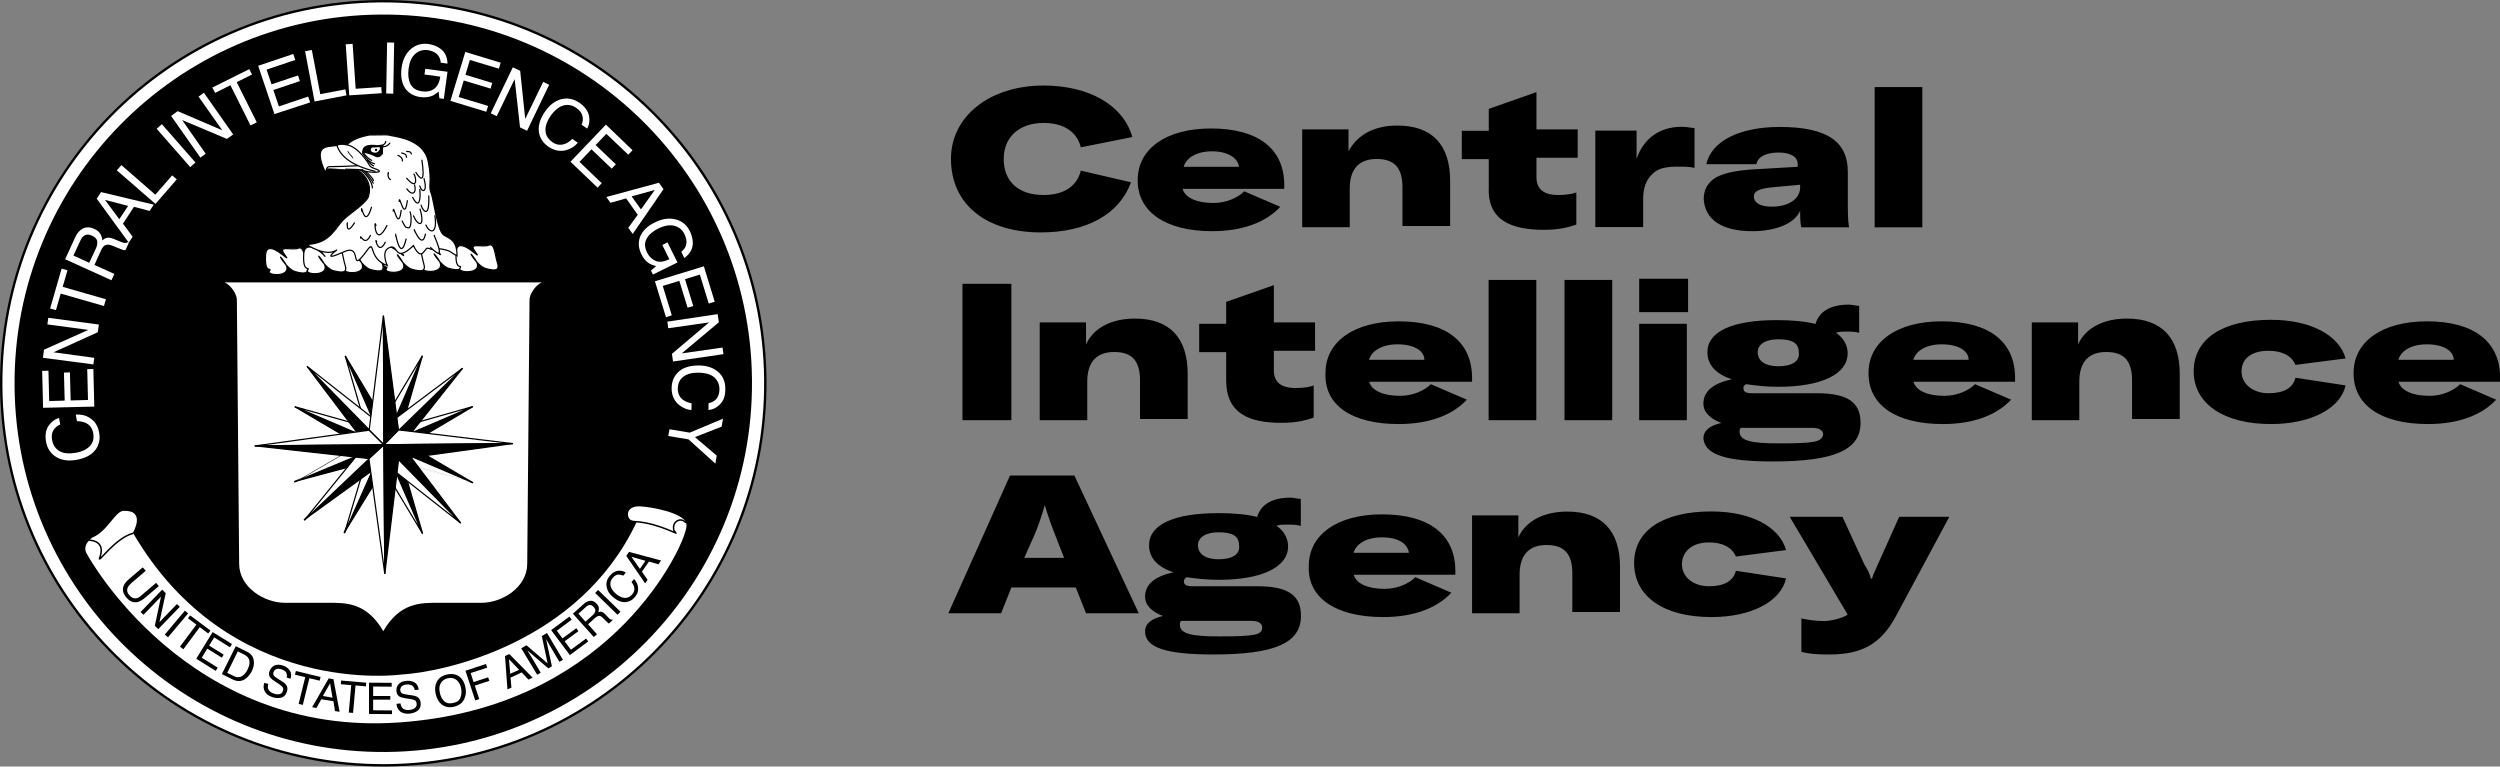 <?xml version="1.0" encoding="utf-8"?>
<!-- Generator: Adobe Illustrator 25.0.0, SVG Export Plug-In . SVG Version: 6.00 Build 0)  -->
<svg version="1.1" id="Layer_1" xmlns="http://www.w3.org/2000/svg" xmlns:xlink="http://www.w3.org/1999/xlink" x="0px" y="0px"
	 width="1630.7px" height="500px" viewBox="0 0 1630.7 500" style="enable-background:new 0 0 1630.7 500;" xml:space="preserve">
<rect x="0" y="0" width="1630.7" height="500" fill="#808080" stroke="none"/>
<style type="text/css">
	.st0{fill:#FFFFFF;}
	.st1{fill:none;stroke:#000000;stroke-width:1.553;stroke-miterlimit:3.981;}
	.st2{fill:#FFFFFF;stroke:#000000;stroke-width:0.8;stroke-miterlimit:3.981;}
	.st3{fill:none;stroke:#000000;stroke-width:0.8;stroke-linecap:round;stroke-miterlimit:3.981;}
	.st4{fill:#FFFFFF;stroke:#000000;stroke-width:0.8;stroke-linecap:round;stroke-miterlimit:3.981;}
	.st5{fill:none;stroke:#000000;stroke-width:0.8;stroke-miterlimit:3.981;}
	.st6{fill:none;stroke:#000000;stroke-linecap:round;stroke-miterlimit:3.981;}
</style>
<g>
	<path class="st0" d="M252.2,499.2c137.6-1.2,248.2-113.7,247-251.4C498,110.2,385.5-0.4,247.8,0.8C110.2,2-0.4,114.5,0.8,252.2
		C2,389.8,114.5,500.4,252.2,499.2L252.2,499.2z"/>
	<path class="st1" d="M252.2,499.2c137.6-1.2,248.2-113.7,247-251.4C498,110.2,385.5-0.4,247.8,0.8C110.2,2-0.4,114.5,0.8,252.2
		S114.6,500.4,252.2,499.2z"/>
	<path d="M252.1,490.5c132.8-1.2,239.6-109.8,238.4-242.6C489.4,115,380.8,8.3,247.9,9.5C115.1,10.6,8.3,119.3,9.5,252.1
		C10.6,384.9,119.3,491.7,252.1,490.5L252.1,490.5z"/>
	<path class="st0" d="M185.6,166c6.7,8.8-11.7-12.7-12.4,0.5s4.5,7.2,2.5,10.4s16.9,4.3,10-5.7s0.8,4.4,6.9,5.9s9.2,1.5,7.6-3.7
		c-1.6-5.2-1.7-13.2-5.7-11.6C190.4,163.5,180.8,159.6,185.6,166L185.6,166z"/>
	<path class="st2" d="M185.6,166c6.7,8.8-11.7-12.7-12.4,0.5s4.5,7.2,2.5,10.4s16.9,4.3,10-5.7s0.8,4.4,6.9,6c6,1.6,9.2,1.5,7.6-3.7
		c-1.6-5.2-1.7-13.2-5.7-11.6C190.4,163.5,180.8,159.6,185.6,166L185.6,166z"/>
	<path class="st0" d="M234.9,164.7c6.7,8.8-11.7-12.7-12.4,0.5s4.5,7.2,2.5,10.4s16.9,4.3,10-5.7s0.9,4.4,6.9,5.9
		c6,1.6,9.2,1.5,7.6-3.7c-1.7-5.2-1.7-13.2-5.7-11.6C239.7,162.3,230.1,158.4,234.9,164.7L234.9,164.7z"/>
	<path class="st2" d="M234.9,164.7c6.7,8.8-11.7-12.7-12.4,0.5s4.5,7.2,2.5,10.4s16.9,4.3,10-5.7s0.8,4.4,6.9,6
		c6,1.5,9.2,1.5,7.6-3.7c-1.6-5.2-1.7-13.2-5.7-11.6C239.7,162.3,230.1,158.4,234.9,164.7L234.9,164.7z"/>
	<path class="st0" d="M285.8,163.9c6.7,8.8-11.7-12.7-12.4,0.5c-0.7,13.2,4.5,7.2,2.5,10.4s16.9,4.3,10-5.7s0.9,4.4,6.9,6
		c6,1.5,9.2,1.5,7.6-3.7s-1.7-13.2-5.7-11.6C290.6,161.4,281,157.5,285.8,163.9L285.8,163.9z"/>
	<path class="st2" d="M285.8,163.9c6.7,8.8-11.7-12.7-12.4,0.5c-0.7,13.2,4.5,7.2,2.5,10.4s16.9,4.3,10-5.7s0.8,4.4,6.9,6
		c6,1.5,9.2,1.5,7.6-3.7c-1.7-5.2-1.7-13.2-5.7-11.6C290.6,161.4,281,157.5,285.8,163.9L285.8,163.9z"/>
	<path class="st0" d="M210.5,165.4c3.1,4,1.2,0.9-2.1-1.5c-4-2.9-9.9-5.2-10.3,2c-0.7,13.2,4.5,7.2,2.5,10.4s16.9,4.3,10-5.7
		s0.9,4.4,6.9,6c6,1.5,9.2,1.5,7.6-3.7c-1.7-5.2-1.7-13.2-5.7-11.6C215.3,162.9,205.6,159,210.5,165.4L210.5,165.4z"/>
	<path class="st2" d="M210.5,165.4c3.1,4,1.2,0.9-2.1-1.5c-4-2.9-10-5.2-10.3,2c-0.7,13.2,4.5,7.2,2.5,10.4s16.9,4.3,10-5.7
		s0.8,4.4,6.9,6c6,1.5,9.2,1.5,7.6-3.7c-1.7-5.2-1.7-13.2-5.7-11.6C215.3,162.9,205.6,159,210.5,165.4L210.5,165.4z"/>
	<path class="st0" d="M261.8,164.5c6.7,8.8-11.8-12.7-12.4,0.5c-0.7,13.2,4.5,7.2,2.5,10.4s16.9,4.2,10-5.7c-6.9-10,0.8,4.4,6.9,5.9
		c6,1.6,9.2,1.5,7.6-3.7s-1.7-13.2-5.7-11.6C266.6,162.1,256.9,158.1,261.8,164.5z"/>
	<path class="st2" d="M261.8,164.5c6.7,8.8-11.7-12.7-12.4,0.5s4.5,7.2,2.5,10.4s16.9,4.3,10-5.7c-6.9-10,0.8,4.4,6.9,6
		c6,1.6,9.2,1.5,7.6-3.7s-1.7-13.2-5.7-11.6C266.6,162.1,256.9,158.1,261.8,164.5L261.8,164.5z"/>
	<path class="st0" d="M309.9,164.1c6.7,8.8-11.7-12.7-12.4,0.5c-0.7,13.2,4.5,7.2,2.5,10.4s16.9,4.3,10-5.7s0.9,4.4,6.9,5.9
		c6,1.6,9.2,1.5,7.6-3.7s-1.7-13.2-5.7-11.6C314.7,161.6,305,157.7,309.9,164.1L309.9,164.1z"/>
	<path class="st2" d="M309.9,164.1c6.7,8.8-11.7-12.7-12.4,0.5c-0.7,13.2,4.5,7.2,2.5,10.4s16.9,4.3,10-5.7s0.8,4.4,6.9,5.9
		c6,1.6,9.2,1.5,7.6-3.7c-1.7-5.2-1.7-13.2-5.7-11.6C314.7,161.6,305,157.7,309.9,164.1L309.9,164.1z"/>
	<path class="st0" d="M200.4,159.7c0,0,12.2,8.2,19.2,3.4c1.7-1.2-12.4,8.9,4.9,1.1c12.7-5.7,2.5,16.2,14.8-0.7
		c5.9-8.2,0.2,5,13.3,9.7c0,0-3.9-8.4,0.5-11.2c7.3-4.7,3.2,10.9,16.6-1.8c0,0,3.3,7.6,6,4.8c2.8-2.8,1.8-3.8,5-2.6s3.1-1.2,9.8,0.6
		c3.9,1.1,2.6,1.3,7.5,3.9c0.1-9.7-4.2-11.1-8.5-13.5s-6.8-23.5-8.2-26.9c-2.5-5.8,0.8-6.8-2-21c-2.7-14.2-19.8-16.1-23.8-17
		c-4-1-3.8-0.4-14.4-0.5c0,0-31.7,4.6-7,23.4c9.5,7.3,6.3,15.8,6.3,15.8c0,4.4-12.2,11.8-16.6,16.2c-5.4,5.4-8.4,15.1-23,16
		L200.4,159.7L200.4,159.7z"/>
	<path class="st2" d="M200.4,159.7c0,0,12.2,8.2,19.2,3.4c1.7-1.2-12.4,8.9,4.9,1.1c12.7-5.7,2.5,16.2,14.8-0.7
		c5.9-8.2,0.2,5,13.3,9.7c0,0-3.9-8.4,0.5-11.2c7.3-4.7,3.2,10.9,16.6-1.8c0,0,3.3,7.6,6.1,4.8c2.8-2.8,1.8-3.8,5-2.6
		s3.1-1.2,9.8,0.6c3.9,1,2.6,1.3,7.5,3.9c0.1-9.7-4.2-11.1-8.5-13.5s-6.8-23.5-8.2-26.9c-2.4-5.8,0.7-6.8-2-21s-19.8-16.1-23.8-17
		c-4-1-3.8-0.4-14.4-0.5c0,0-31.7,4.6-7,23.4c9.5,7.3,6.3,15.8,6.3,15.8c0,4.4-12.2,11.8-16.6,16.2c-5.4,5.4-8.4,15.1-23,16
		L200.4,159.7L200.4,159.7z"/>
	<path class="st3" d="M239.7,104.6c0,0,1.6,2.4,4,3.6"/>
	<path class="st3" d="M236.9,99.5c1.8,2.5,3.9,4.5,5.5,5.1"/>
	<path class="st3" d="M236.5,99.9c2.5,3.8,4.7,6.1,7.7,6.9"/>
	<path class="st4" d="M262.3,144.2c2.7,5.1,2,3.7,4,4.4c2.1,0.7,2.3-8,1.2-10.4"/>
	<path class="st4" d="M259.6,101.4c2,0.7,3.2,2.4,2.8,3.6"/>
	<path class="st4" d="M262,99.8c2.2,0.5,2.8,0.8,3.2,2.8"/>
	<path class="st4" d="M265.3,98.8c2.4,0,2.8,0.6,3,1.6"/>
	<path class="st4" d="M253.3,113.5c0.4-3.4-1.4,2.4,1.4,3.6"/>
	<path class="st3" d="M234.7,110.6c3.8,2.4,8.2,8,8.2,12"/>
	<path class="st3" d="M238.2,111.4c1.8,1.7,4.9,4.7,5.4,6.3"/>
	<path class="st4" d="M265.3,116.3c6.9,8.1,6.5,0,4.7-2.8"/>
	<path class="st4" d="M271.3,112.5c3.3,5.2,6.1,6.8,3.9-8"/>
	<path class="st4" d="M273.8,121.3c1.2,4.4,5.3,4.8,2.8-4.8"/>
	<path class="st4" d="M265.4,123.2c3.6,5.1,6.5,2.5,5-2.6"/>
	<path class="st4" d="M269.2,128.8c4.3,8.2,5.3,0.9,4.6-5.2"/>
	<path class="st4" d="M256.5,137.7c0-4.8,2.1,7.3,3.9,4.7c0.5-0.6,0.9-2.2,1.3-5.2"/>
	<path class="st4" d="M235.9,137.7c-0.5-7.2,1.7,13.2,6.4-2.5"/>
	<path class="st4" d="M226.4,146.2c0.8-4.4-1.9,9.7,4.8-0.8"/>
	<path class="st4" d="M245.2,147.2c-1.3-6.8-1.1,16.4,7.2-0.1"/>
	<path class="st4" d="M235.2,155.3c-0.4-3.6,2.5,6.4,6.4-1.7"/>
	<path class="st4" d="M269.7,140.8c2.9,6.8,7.8,7.9,4.3-4.4"/>
	<path class="st4" d="M274.7,133.8c0,1.4,5.5,11.5,5-6"/>
	<path class="st4" d="M258.1,153.9c-0.9-7.6,2.6,20,6.8,2"/>
	<path class="st4" d="M277.8,146.8c2,4.8,7.7,7.2,5.9-6.1"/>
	<path class="st4" d="M270.7,151.2c-2.5-6.8,4.5,13.6,6.8,1.5"/>
	<path class="st4" d="M245.7,157.7c-1.6-4.4,0.9,10,5.6,0.3"/>
	<path d="M236.4,97.9c-0.1,0.8-0.4,1.7-0.4,1.7s3.7,0,8.8,2.6c3.3,1.7,5.1-2.5,5-1.8c0.1-2.6-0.1-4.5,0.6-6c0,0-2.3,0.1-2.9,0.1
		c-2.5,0.4-1.7,0-3.3,0C244.2,94.6,237.2,93.5,236.4,97.9L236.4,97.9z"/>
	<path class="st0" d="M244.7,99.6c1.5,0,2.2-0.9,2.7-1.7c0.4-0.6,0.7-1.5,0.2-1.8s-2.2,0.1-3,0.1c-0.9,0-1.8-0.2-2.3,0.3
		c-0.4,0.3-0.4,1.1-0.4,1.5C242,98.9,243.2,99.6,244.7,99.6z M236.5,110.9c1.7,1.7,12.5,2,10.9,0.5s-5.7-1.6-6.5-4
		c0,0-6.7-11.6-14.6-12.9c-7.8-1.3-0.9-0.2-1.3-0.3c-3.5-0.2-4.3,0-5.2,0.7c-6.9,1-16.1-0.7-7.4,18c0.8,1.7-0.8-2.5,1.6-2.7
		C214,110.2,236.1,110.4,236.5,110.9L236.5,110.9z"/>
	<path class="st2" d="M236.5,110.9c1.7,1.7,12.5,2,10.8,0.5c-1.6-1.5-5.7-1.6-6.5-4c0,0-6.7-11.6-14.5-12.9
		c-7.9-1.3-0.9-0.2-1.3-0.3c-3.5-0.3-4.3,0-5.2,0.7c-6.9,1-16.1-0.7-7.4,18c0.8,1.7-0.8-2.5,1.6-2.7
		C214,110.2,236.1,110.4,236.5,110.9L236.5,110.9z"/>
	<path class="st5" d="M244.9,111.8c-15.3-3.6-22.8-9.8-25.1-16.9 M212.8,113.2c0,0-0.3-4.1,1.5-4.4s4.4,0.1,19.3-0.7"/>
	<path d="M245.3,98.6c0.4,0,0.8-0.4,0.8-0.8s-0.4-0.8-0.8-0.8l0,0c-0.4,0-0.8,0.4-0.8,0.8S244.8,98.6,245.3,98.6z"/>
	<path class="st0" d="M56.9,361.7c0,0,64.7,119.6,204,109.5c134.6-9.7,180.8-108.2,185.3-121.9c1.4-4.4,2.9-7.8-0.3-10.6
		c-6.7-6.1-26.8-8.8-30.3-8.4c-7.3,0.8-6.6,6.6-4.8,8.4c2,1.8,5,0.4,4.5,1.7C378,419.9,288.9,438.5,261.6,440
		c0,0-111.9,15.8-174.9-92.5c0,0,8.8-14.7-6-14.3c-5.6,0.1-10.5,13.4-20.4,17.4C60.4,350.6,52.7,355.4,56.9,361.7L56.9,361.7z"/>
	<path class="st6" d="M58.5,352.4c0,0,10.9,0,6.5,11.6c-1.5,4.1,10.2-13.1,21.7-16.1 M447.3,340.8c0,0-1.1-1.3-2.8-1.6
		c-2.2-0.4-5.8,1.6-5.1,6c0.1,0.9,0.7,1.5,1,1.8c4.1,3.2-10.1-5.6-25.2-6.7"/>
	<path class="st0" d="M280.9,161.5c5.9,5.6,8.1,5.8,2.3-8L280.9,161.5z"/>
	<path class="st4" d="M280.9,161.5c5.9,5.6,8.1,5.8,2.3-8"/>
	<path class="st4" d="M248.9,95.5c-0.2,0,2.9,1.1,5.4-2.1 M248.7,94.8c-3.3,0.8,2.7,0.5,2.9-2.5"/>
	<path class="st3" d="M236.1,110.6c3,2.2,6.9,7.3,7.3,8.9 M260.4,131.4c0-4.1,1.6,4.2,3.2,5c0.7,0.4,1.5-0.8,2.1-5.5"/>
	<path class="st0" d="M146.4,184.2c3.9,1.4,8.1,7.6,8.1,11.3l1.5,172.3c0,15.1,16.1,25.4,29.9,25.4h28.4c11,0,24.8-0.4,35.7,18.5
		c10.9-18.9,24.7-18.5,35.7-18.5H314c13.8,0,29.9-10.3,29.9-25.4l1.5-172.3c0-3.7,4.2-9.9,8.1-11.3L146.4,184.2L146.4,184.2z"/>
	<path d="M308.4,265.2l-58,24.9l10,3.5L308.4,265.2L308.4,265.2z"/>
	<path class="st5" d="M308.4,265.2l-58,24.9l10.1,3.5L308.4,265.2z"/>
	<path d="M225.2,232.2l25.2,57.9l3.5-10.1L225.2,232.2L225.2,232.2z"/>
	<path class="st5" d="M225.2,232.2l25.2,57.9l3.5-10.1L225.2,232.2L225.2,232.2z"/>
	<path d="M275.6,348l-25.2-57.9l9.7,4.3L275.6,348L275.6,348z"/>
	<path class="st5" d="M275.6,348l-25.2-57.9l9.7,4.3L275.6,348z"/>
	<path d="M192,314.1l58.4-24l-4.5,9.6L192,314.1z"/>
	<path class="st5" d="M192,314.1l58.4-24l-4.5,9.6L192,314.1L192,314.1z"/>
	<path d="M275.5,232.1L250.4,290l9.7-4.4L275.5,232.1L275.5,232.1z"/>
	<path class="st5" d="M275.5,232.1L250.4,290l9.7-4.3L275.5,232.1L275.5,232.1z"/>
	<path d="M308.5,314.9l-58.1-24.8l10-3.5L308.5,314.9z"/>
	<path class="st5" d="M308.5,314.9l-58.1-24.8l10-3.5L308.5,314.9z"/>
	<path d="M224.4,347.6l26-57.5l3.3,10.1L224.4,347.6L224.4,347.6z"/>
	<path class="st5" d="M224.4,347.6l26-57.6l3.3,10.1L224.4,347.6L224.4,347.6z"/>
	<path d="M192.3,265.3l58.1,24.8l-10.1,3.5L192.3,265.3L192.3,265.3z"/>
	<path class="st5" d="M192.3,265.3l58.1,24.8l-10.1,3.5L192.3,265.3z"/>
	<path class="st0" d="M192.1,314.4l58.3-24.3l-10-3.6L192.1,314.4L192.1,314.4z"/>
	<path class="st5" d="M192.1,314.4l58.3-24.3l-10-3.6C240.4,286.5,192.1,314.4,192.1,314.4z"/>
	<path class="st0" d="M275.6,348l-25.2-57.9l-3.5,10L275.6,348z"/>
	<path class="st5" d="M275.6,348l-25.2-57.9l-3.5,10.1L275.6,348L275.6,348z"/>
	<path class="st0" d="M225.2,232.2l25.2,57.9l-9.7-4.4L225.2,232.2L225.2,232.2z"/>
	<path class="st5" d="M225.2,232.2l25.2,57.9l-9.7-4.3L225.2,232.2L225.2,232.2z"/>
	<path class="st0" d="M308.4,265.2l-58,24.9l4.4-9.7L308.4,265.2L308.4,265.2z"/>
	<path class="st5" d="M308.4,265.2l-58,24.9l4.4-9.7L308.4,265.2L308.4,265.2z"/>
	<path class="st0" d="M192.3,265.3l58.1,24.8l-4.4-9.7L192.3,265.3z"/>
	<path class="st5" d="M192.3,265.3l58.1,24.8l-4.4-9.7L192.3,265.3z"/>
	<path class="st0" d="M224.7,347.8l25.7-57.7l-9.8,4.2L224.7,347.8z"/>
	<path class="st5" d="M224.7,347.8l25.7-57.7l-9.8,4.3L224.7,347.8L224.7,347.8z"/>
	<path class="st0" d="M308.5,314.9l-58.1-24.8l4.4,9.7L308.5,314.9L308.5,314.9z"/>
	<path class="st5" d="M308.5,314.9l-58.1-24.8l4.4,9.7C254.8,299.8,308.5,314.9,308.5,314.9z"/>
	<path class="st0" d="M275.5,232.1L250.4,290l-3.5-10.1L275.5,232.1z"/>
	<path class="st5" d="M275.5,232.1L250.4,290l-3.5-10.1L275.5,232.1L275.5,232.1z"/>
	<path d="M301.7,240.2l-51.3,49.9l12-0.4L301.7,240.2L301.7,240.2z"/>
	<path class="st5" d="M301.7,240.2l-51.3,49.9l12-0.4L301.7,240.2z"/>
	<path d="M300.5,341.2l-50.1-51.1l12,0.6L300.5,341.2L300.5,341.2z"/>
	<path class="st5" d="M300.5,341.2l-50.1-51.1l12,0.7L300.5,341.2L300.5,341.2z"/>
	<path d="M198.3,339.1l52.1-49l-0.9,12L198.3,339.1z"/>
	<path class="st5" d="M198.3,339.1l52.1-49l-0.9,12L198.3,339.1z"/>
	<path d="M200.3,239l50.1,51.1l-12.1-0.7L200.3,239z"/>
	<path class="st5" d="M200.3,239l50.1,51.1l-12-0.7L200.3,239z"/>
	<path class="st0" d="M200.3,239l50.1,51.1L250,278L200.3,239L200.3,239z"/>
	<path class="st5" d="M200.3,239l50.1,51.1l-0.4-12L200.3,239L200.3,239z"/>
	<path class="st0" d="M198.5,339.4l51.9-49.3l-12.1,0.2L198.5,339.4L198.5,339.4z"/>
	<path class="st5" d="M198.5,339.4l51.9-49.3l-12.1,0.2L198.5,339.4L198.5,339.4z"/>
	<path class="st0" d="M300.5,341.2l-50.1-51.1l0.4,12L300.5,341.2L300.5,341.2z"/>
	<path class="st5" d="M300.5,341.2l-50.1-51.1l0.4,12L300.5,341.2L300.5,341.2z"/>
	<path class="st0" d="M301.7,240.2l-51.3,49.9l0.7-12L301.7,240.2z"/>
	<path class="st5" d="M301.7,240.2l-51.3,49.9l0.7-12L301.7,240.2L301.7,240.2z"/>
	<path class="st0" d="M166.2,290.8l84.2-0.8l-9.6-9.5L166.2,290.8L166.2,290.8z M251,374.3l-0.6-84.2l-9.8,9L251,374.3z"/>
	<path class="st5" d="M251,374.3l-0.6-84.2l-9.8,9L251,374.3L251,374.3z"/>
	<path class="st0" d="M250.1,205.9l0.4,84.2l-9.6-9.6L250.1,205.9z"/>
	<path class="st5" d="M250.1,205.9l0.3,84.2l-9.6-9.6L250.1,205.9z"/>
	<path class="st0" d="M334.6,289.4l-84.2,0.7l9.5-9.7L334.6,289.4L334.6,289.4z"/>
	<path class="st5" d="M334.6,289.4l-84.2,0.7l9.5-9.7L334.6,289.4L334.6,289.4z"/>
	<path d="M250.1,205.9l0.4,84.2l9.5-9.6L250.1,205.9L250.1,205.9z"/>
	<path class="st5" d="M250.1,205.9l0.3,84.2l9.5-9.6L250.1,205.9z"/>
	<path d="M251,374.3l-0.6-84.2l9.6,9.5L251,374.3L251,374.3z"/>
	<path class="st5" d="M251,374.3l-0.6-84.2l9.6,9.5L251,374.3L251,374.3z"/>
	<path d="M166.2,290.8l84.2-0.7l-9.8,9L166.2,290.8L166.2,290.8z"/>
	<path class="st5" d="M166.2,290.8l84.2-0.7l-9.7,9L166.2,290.8L166.2,290.8z"/>
	<path class="st5" d="M166.2,290.9l84.2-0.8l-9.6-9.5L166.2,290.9L166.2,290.9z"/>
	<path d="M334.6,289.3l-84.2,0.8l9.5,9.5L334.6,289.3z"/>
	<path class="st5" d="M334.6,289.3l-84.2,0.8l9.5,9.5L334.6,289.3L334.6,289.3z"/>
	<path d="M226.9,99c0.1,0.1,0,0.2,0,0.4c0.1,0.3,0.4,0.4,0.6,0.7c0.2,0.5,0.6,0.7,0.9,1.1c0.6,0.9,1.4,1.7,2.1,2.4
		c0.2-0.7-1.4-2.6-2-3c-0.4-0.4-0.8-1.1-1.2-1.8c-0.3,0-0.7-0.5-1-0.6C226.3,98.5,226.6,98.8,226.9,99L226.9,99z"/>
	<g>
		<path class="st0" d="M31.7,277.7c1.8-2.6,4.1-4.3,6.8-5.1l0.8,4.3c-2,0.8-3.5,2.1-4.5,3.8c-1,1.7-1.3,3.8-0.8,6.4
			c0.6,3.2,2.1,5.5,4.7,7.1s6.3,1.9,11,1.1c3.8-0.7,6.8-2.1,8.9-4.3c2.1-2.2,2.8-5,2.2-8.5c-0.6-3.2-2.2-5.4-5-6.7
			c-1.5-0.7-3.3-1-5.6-1.1l-0.8-4.3c3.5-0.2,6.6,0.5,9.3,2.3c3.3,2.1,5.3,5.3,6,9.7c0.7,3.8,0,7.1-1.8,10.1
			c-2.5,3.9-6.9,6.4-13.3,7.5c-4.8,0.8-9,0.3-12.6-1.7c-3.8-2.2-6.2-5.6-7-10.4C29.3,283.7,29.9,280.3,31.7,277.7z"/>
		<path class="st0" d="M28.1,266l-0.6-24.1l4.1-0.1l0.5,19.8l10.1-0.3L41.7,243l3.9-0.1l0.5,18.3l11.3-0.3l-0.5-20.1l4-0.1l0.6,24.5
			L28.1,266z"/>
		<path class="st0" d="M28,233.4l0.7-5.3l28.9-12.9l-26.7-3.6l0.6-4.3l33,4.4l-0.7,5l-28.9,13.1l26.6,3.6l-0.6,4.3L28,233.4z"/>
		<path class="st0" d="M40.2,175.2l3.8,1.1l-3.1,10.8l28.2,8.1l-1.3,4.4l-28.2-8.1l-3.1,10.8l-3.8-1.1L40.2,175.2z"/>
		<path class="st0" d="M42.5,169.1l6.3-13.8c1-2.3,2.2-4,3.6-5.1c2.6-2.2,5.6-2.5,9.1-0.9c1.8,0.8,3.1,1.9,3.9,3.2s1.3,2.7,1.3,4.4
			c1-1,2.1-1.6,3.1-1.8c1.1-0.2,2.5,0,4.3,0.7l4.1,1.7c1.2,0.5,2.1,0.8,2.7,0.9c1.1,0.2,1.9,0,2.5-0.5l0.7,0.3l-2.3,5
			c-0.3,0-0.7,0-1.2-0.1s-1.3-0.4-2.5-0.9l-5.2-2.1c-2-0.8-3.7-0.7-5,0.3c-0.7,0.6-1.5,1.7-2.2,3.3l-4.1,9.1l13,5.9l-1.9,4.1
			L42.5,169.1z M62.5,162.2c0.9-1.9,1.1-3.5,0.9-5c-0.3-1.4-1.4-2.6-3.4-3.5c-2.2-1-4-0.9-5.5,0.3c-0.8,0.6-1.5,1.6-2.1,3l-4.5,9.7
			l10.3,4.7L62.5,162.2z"/>
		<path class="st0" d="M63.1,129.6l2.8-4.3l34.4,8.2l-2.7,4.1l-10.2-2.7l-7.2,11l6.3,8.5l-2.5,3.9L63.1,129.6z M83.6,134.3
			l-15.1-3.9l9.3,12.6L83.6,134.3z"/>
		<path class="st0" d="M76.2,111.1l3-3.4l22.1,19.3l11-12.6l3,2.6l-13.9,16L76.2,111.1z"/>
		<path class="st0" d="M102.2,84l3.4-3l21.9,25l-3.4,3L102.2,84z"/>
		<path class="st0" d="M111.6,75.6l4.3-3.1L145,85l-15.5-22l3.5-2.5l19.1,27.2l-4.1,2.9l-29.2-12.3l15.4,22l-3.5,2.5L111.6,75.6z"/>
		<path class="st0" d="M162.6,45.1l1.8,3.5l-10,5l13.1,26.2l-4.1,2l-13.1-26.2l-10,5l-1.8-3.5L162.6,45.1z"/>
		<path class="st0" d="M168.4,42.9l22.9-7.7l1.3,3.9l-18.7,6.3l3.2,9.6l17.3-5.8l1.2,3.7l-17.3,5.8l3.6,10.7L201,63l1.3,3.8
			L179,74.4L168.4,42.9z"/>
		<path class="st0" d="M199,33.4l4.4-0.8l5.5,28.8l16.4-3.1l0.7,3.9l-20.8,4L199,33.4z"/>
		<path class="st0" d="M225.5,28.9l4.5-0.3l2,29.3l16.7-1.1l0.3,4l-21.2,1.4L225.5,28.9z"/>
		<path class="st0" d="M252.5,27.7l4.6,0.1l-0.6,33.3l-4.6-0.1L252.5,27.7z"/>
		<path class="st0" d="M287.2,31.7c3,2.2,4.6,5.4,4.7,9.8l-4.4-0.6c-0.2-2.5-1.1-4.4-2.6-5.7s-3.5-2.2-6-2.5c-3-0.4-5.7,0.4-8,2.4
			c-2.4,2-3.8,5.3-4.4,9.8c-0.5,3.9-0.1,7.2,1.2,9.9c1.4,2.7,3.9,4.3,7.8,4.8c2.9,0.4,5.5-0.1,7.6-1.6s3.5-4.1,4.1-8l-10.3-1.4
			l0.5-3.7l14.5,1.9l-2.4,17.7l-2.9-0.4l-0.5-4.4c-1.7,1.5-3.2,2.4-4.4,2.9c-2.1,0.8-4.6,1.1-7.6,0.7c-3.8-0.5-7-2.2-9.4-5.1
			c-2.6-3.6-3.5-8.1-2.8-13.7c0.7-5.5,2.8-9.7,6.2-12.6c3.2-2.7,7.1-3.8,11.5-3.2C282.6,29.2,285.1,30.2,287.2,31.7z"/>
		<path class="st0" d="M303.5,33.9l23.1,7l-1.2,3.9l-18.9-5.7l-2.9,9.7l17.5,5.3l-1.1,3.7l-17.5-5.3l-3.3,10.8l19.2,5.8l-1.2,3.8
			l-23.4-7.1L303.5,33.9z"/>
		<path class="st0" d="M334.5,43.9l4.8,2.3l3.3,31.4l11.7-24.2l3.9,1.9l-14.4,30l-4.6-2.2l-3.5-31.5L324,75.8l-3.9-1.9L334.5,43.9z"
			/>
		<path class="st0" d="M384.2,75.5c0.6,3.1,0.2,5.9-1.2,8.4l-3.6-2.5c0.8-2,1-4,0.5-5.9s-1.8-3.6-4-5.1c-2.6-1.8-5.4-2.4-8.4-1.6
			c-2.9,0.8-5.8,3.1-8.5,7c-2.2,3.2-3.3,6.3-3.2,9.3c0.1,3,1.6,5.5,4.5,7.6c2.7,1.9,5.4,2.2,8.3,1.1c1.5-0.6,3.1-1.6,4.7-3.2
			l3.6,2.5c-2.3,2.7-5.1,4.3-8.2,5c-3.8,0.8-7.5,0-11.1-2.5c-3.1-2.2-5.1-5-5.9-8.4c-1-4.5,0.3-9.4,4-14.7c2.8-4,6.2-6.6,10.1-7.7
			c4.2-1.2,8.3-0.4,12.4,2.4C381.5,69.6,383.5,72.4,384.2,75.5z"/>
		<path class="st0" d="M395.2,81.3L412.6,98l-2.8,2.9l-14.3-13.6l-7,7.3l13.2,12.6L399,110l-13.2-12.6l-7.8,8.2l14.5,13.9l-2.7,2.9
			l-17.7-16.9L395.2,81.3z"/>
		<path class="st0" d="M429.8,119.2l3,4.2l-20.1,29.2l-2.9-4l6.2-8.5l-7.6-10.7l-10.2,2.9l-2.7-3.8L429.8,119.2z M418.1,136.6
			l9-12.7l-15.1,4.2L418.1,136.6z"/>
		<path class="st0" d="M451.9,158.9c-0.1,3.7-2,6.8-5.5,9.4l-2-4c1.9-1.6,3-3.3,3.3-5.3s-0.2-4.1-1.3-6.4c-1.3-2.7-3.5-4.5-6.5-5.3
			s-6.5-0.2-10.6,1.8c-3.5,1.8-6.1,3.9-7.5,6.6c-1.5,2.6-1.4,5.7,0.3,9.1c1.3,2.6,3.2,4.4,5.6,5.4s5.4,0.6,8.9-1.1l-4.6-9.3l3.4-1.7
			l6.5,13.1l-16,7.9l-1.3-2.6l3.4-2.9c-2.2-0.6-3.8-1.3-4.9-2c-1.9-1.2-3.5-3.2-4.8-5.9c-1.7-3.5-2.1-7-1-10.7
			c1.5-4.1,4.8-7.5,9.8-9.9c5-2.5,9.6-3.1,13.9-1.9c4.1,1.1,7.1,3.7,9.1,7.8C451.3,153.6,452,156.3,451.9,158.9z"/>
		<path class="st0" d="M459.1,173.7l7.1,23.1l-3.9,1.2l-5.8-18.9l-9.7,3l5.4,17.5l-3.7,1.1l-5.4-17.5l-10.8,3.3l5.9,19.2l-3.8,1.2
			l-7.2-23.4L459.1,173.7z"/>
		<path class="st0" d="M468.1,204.9l0.8,5.3l-24.2,20.3l26.6-3.8l0.6,4.3l-32.9,4.8l-0.7-5l24.2-20.5l-26.6,3.8l-0.6-4.3
			L468.1,204.9z"/>
		<path class="st0" d="M469.7,263.7c-2.3,2.3-4.8,3.5-7.6,3.7l0.1-4.4c2.2-0.5,3.9-1.4,5.1-2.8s1.9-3.5,2-6.1c0-3.2-1.1-5.8-3.3-7.9
			c-2.3-2-5.8-3.1-10.6-3.1c-3.9-0.1-7.1,0.8-9.5,2.5c-2.5,1.8-3.7,4.4-3.8,7.9c0,3.3,1.2,5.8,3.7,7.5c1.3,0.9,3.1,1.6,5.3,2.1
			l-0.1,4.4c-3.5-0.4-6.4-1.8-8.8-4c-2.8-2.7-4.2-6.2-4.1-10.6c0.1-3.8,1.3-7,3.7-9.6c3.1-3.4,8-5,14.4-4.9c4.9,0.1,8.9,1.4,12,4
			c3.4,2.8,5,6.7,4.9,11.6C473.1,258.3,471.9,261.5,469.7,263.7z"/>
		<path class="st0" d="M471.6,273.1l-0.9,5.2l-17.4,6.8l14.2,12.1l-0.9,5.2l-17.5-15.8l-13.2-2.2l0.8-4.4l13.2,2.2L471.6,273.1z"/>
	</g>
	<g>
		<path d="M95.1,372.3l-9.6,8.2c-1.1,1-1.9,2-2.3,3c-0.6,1.6-0.2,3.1,1,4.6c1.5,1.8,3.2,2.5,4.9,2.1c1-0.2,2-0.8,3.1-1.8l9.6-8.2
			l1.8,2.1l-8.7,7.4c-1.9,1.6-3.6,2.6-5.1,3c-2.7,0.6-5.1-0.3-7.4-3c-2.2-2.6-2.8-5.2-1.7-7.7c0.6-1.4,1.8-2.9,3.7-4.5l8.7-7.4
			L95.1,372.3z"/>
		<path d="M105.8,384.6l2.3,2.3l-4.1,18.9l11.4-11.8l1.9,1.8l-14.1,14.6l-2.2-2.2l4-19L93.6,401l-1.9-1.8L105.8,384.6z"/>
		<path d="M120.6,398.3l2.1,1.8l-13.1,15.6l-2.1-1.8L120.6,398.3z"/>
		<path d="M137.3,411.3l-1.5,1.9l-5.5-4.1l-10.7,14.4l-2.2-1.7l10.7-14.4l-5.5-4.1l1.4-1.9L137.3,411.3z"/>
		<path d="M138.7,412.3l12.6,7.8l-1.3,2.1l-10.3-6.4l-3.3,5.3l9.5,5.9l-1.2,2l-9.5-5.9l-3.6,5.9l10.4,6.5l-1.3,2.1l-12.7-7.9
			L138.7,412.3z"/>
		<path d="M153.8,421.5l7.3,3.6c2.5,1.2,4,3.1,4.4,5.5c0.4,2.2,0,4.6-1.2,7.1c-1,1.9-2.2,3.5-3.7,4.7c-2.6,2.1-5.5,2.4-8.6,0.9
			l-7.3-3.6L153.8,421.5z M152.6,441c0.8,0.4,1.5,0.7,2.1,0.7c1.1,0.1,2.2-0.1,3.2-0.7c0.8-0.5,1.7-1.3,2.4-2.3
			c0.5-0.6,0.8-1.2,1.1-1.8c1.1-2.3,1.6-4.2,1.3-5.9c-0.3-1.7-1.4-3-3.3-4l-4.3-2.1l-6.9,14L152.6,441z"/>
		<path d="M175,446.1c-0.3,1.1-0.4,2.1-0.2,2.9c0.4,1.6,1.7,2.7,3.8,3.4c0.9,0.3,1.8,0.5,2.7,0.5c1.7,0,2.8-0.7,3.2-2.1
			c0.4-1,0.3-1.9-0.2-2.6s-1.4-1.4-2.6-2.2l-2.3-1.5c-1.5-0.9-2.5-1.8-3.1-2.5c-0.9-1.2-1.1-2.6-0.5-4.2c0.6-1.7,1.7-3,3.2-3.7
			s3.4-0.7,5.5,0c2,0.7,3.5,1.7,4.5,3.2c1,1.4,1.2,3.2,0.5,5.4L187,442c0.2-1.1,0.2-2,0-2.6c-0.4-1.3-1.5-2.2-3.4-2.8
			c-1.5-0.5-2.6-0.5-3.5-0.1s-1.4,1.1-1.7,1.9c-0.3,0.9-0.2,1.8,0.4,2.5c0.4,0.5,1.4,1.2,3,2.2l2.4,1.5c1.2,0.7,2,1.5,2.5,2.2
			c0.9,1.3,1,2.8,0.4,4.5c-0.7,2.1-2,3.4-3.8,3.8s-3.7,0.3-5.7-0.4c-2.3-0.8-4-2-4.9-3.7s-1-3.5-0.3-5.6L175,446.1z"/>
		<path d="M209.1,441.6l-0.6,2.4l-6.7-1.6l-4.3,17.4l-2.7-0.7l4.3-17.4l-6.7-1.6l0.6-2.4L209.1,441.6z"/>
		<path d="M214.4,442.5l3.1,0.5l4,21.3l-3-0.5l-1-6.4l-7.9-1.3l-3.2,5.7l-2.8-0.5L214.4,442.5z M216.9,455.1l-1.6-9.4l-4.7,8.3
			L216.9,455.1z"/>
		<path d="M238.9,445.3l-0.2,2.4l-6.8-0.6l-1.6,17.9l-2.8-0.2l1.6-17.9l-6.8-0.6l0.2-2.4L238.9,445.3z"/>
		<path d="M240.7,445.3l14.8,0.1v2.5l-12.1-0.1v6.2h11.2v2.4h-11.2v6.9l12.3,0.1v2.4l-15-0.1V445.3z"/>
		<path d="M261.2,458.8c0.2,1.1,0.5,2.1,1,2.7c1,1.3,2.6,1.8,4.8,1.6c1-0.1,1.9-0.3,2.7-0.7c1.5-0.7,2.2-1.8,2.1-3.3
			c-0.1-1.1-0.5-1.9-1.2-2.3s-1.8-0.7-3.3-0.9l-2.7-0.4c-1.8-0.3-3-0.6-3.8-1c-1.3-0.7-2.1-1.9-2.2-3.6c-0.2-1.8,0.3-3.4,1.4-4.6
			c1.1-1.3,2.8-2,5.1-2.2c2.1-0.2,3.9,0.2,5.4,1.1s2.4,2.5,2.6,4.7l-2.6,0.2c-0.2-1.1-0.6-1.9-1.1-2.4c-0.9-1-2.3-1.4-4.2-1.2
			c-1.6,0.1-2.6,0.6-3.3,1.3c-0.6,0.7-0.9,1.6-0.8,2.5c0.1,1,0.6,1.7,1.4,2.1c0.6,0.2,1.8,0.5,3.7,0.8l2.8,0.4
			c1.4,0.2,2.4,0.5,3.2,1c1.3,0.8,2.1,2.2,2.2,4c0.2,2.2-0.5,3.9-2,5s-3.3,1.7-5.4,1.9c-2.5,0.2-4.4-0.3-5.9-1.4
			c-1.5-1.2-2.3-2.8-2.5-5L261.2,458.8z"/>
		<path d="M300,441.6c1.7,1.5,2.9,3.6,3.5,6.3c0.7,3,0.5,5.6-0.6,7.9c-1.2,2.7-3.5,4.4-6.8,5.2c-3.1,0.7-5.7,0.2-7.9-1.4
			c-2-1.6-3.3-3.9-4-6.9c-0.6-2.7-0.5-5.1,0.4-7.3c1.2-2.8,3.4-4.6,6.8-5.4C294.9,439.2,297.8,439.8,300,441.6z M300.4,454.8
			c0.7-1.9,0.8-4,0.3-6.2c-0.5-2.3-1.6-4.1-3.1-5.2s-3.4-1.5-5.5-1s-3.6,1.5-4.6,3.2s-1.2,3.9-0.5,6.7c0.5,2.2,1.5,3.9,2.9,5.2
			c1.5,1.3,3.4,1.6,5.9,1C298.2,458,299.8,456.8,300.4,454.8z"/>
		<path d="M303.6,437.5l13.4-4.4l0.8,2.4L307,439l1.9,5.9l9.5-3.1l0.8,2.3l-9.5,3.1l2.9,8.8l-2.6,0.9L303.6,437.5z"/>
		<path d="M329.4,427.9l2.8-1.3l15.2,15.4l-2.7,1.3l-4.4-4.7L333,442l0.6,6.5l-2.6,1.2L329.4,427.9z M338.6,436.9L332,430l0.8,9.5
			L338.6,436.9z"/>
		<path d="M340,422.9l3.4-2l13.8,11.8l-3.8-17.8l3.4-2l10.4,17.5l-2.3,1.3l-6.1-10.3c-0.2-0.4-0.6-1-1-1.8c-0.5-0.8-1-1.7-1.6-2.7
			l3.8,17.7l-2.3,1.4l-13.8-11.8l0.3,0.5c0.3,0.4,0.7,1.1,1.2,1.9c0.5,0.9,0.9,1.5,1.2,1.9l6.1,10.3l-2.3,1.3L340,422.9z"/>
		<path d="M359.5,411l11.9-8.8l1.5,2l-9.7,7.2l3.7,5l9-6.6l1.4,1.9l-9,6.6l4.1,5.5l9.9-7.3l1.4,1.9l-12,8.9L359.5,411z"/>
		<path d="M373.7,400.3l6.9-6.2c1.1-1,2.2-1.7,3.3-2c2-0.6,3.7,0,5.3,1.7c0.8,0.9,1.3,1.8,1.4,2.7c0.1,0.9,0,1.8-0.3,2.8
			c0.8-0.3,1.5-0.4,2.2-0.2c0.6,0.1,1.4,0.6,2.2,1.5l1.9,2c0.5,0.6,1,0.9,1.3,1.2c0.6,0.4,1.1,0.5,1.5,0.3l0.3,0.3l-2.5,2.3
			c-0.2-0.1-0.4-0.2-0.6-0.4c-0.2-0.2-0.6-0.5-1.2-1.1l-2.4-2.4c-0.9-0.9-1.9-1.3-2.9-1c-0.5,0.2-1.2,0.6-2,1.3l-4.5,4.1l5.8,6.5
			l-2.1,1.8L373.7,400.3z M386.6,401.3c0.9-0.8,1.5-1.7,1.7-2.6s-0.2-1.8-1.1-2.8c-1-1.1-2-1.5-3.1-1.2c-0.6,0.2-1.2,0.5-1.9,1.2
			l-4.9,4.4l4.6,5.2L386.6,401.3z"/>
		<path d="M388.2,386.8l1.9-2l14.6,14.2l-1.9,2L388.2,386.8z"/>
		<path d="M403.2,372.3c1.9-0.2,3.6,0.2,5,1.2l-1.7,2c-1.2-0.6-2.4-0.8-3.5-0.7c-1.2,0.2-2.3,0.9-3.3,2.1c-1.3,1.5-1.8,3.2-1.5,5
			s1.5,3.7,3.8,5.6c1.8,1.5,3.6,2.4,5.5,2.5c1.8,0.1,3.5-0.6,4.9-2.3c1.3-1.5,1.7-3.2,1.2-5c-0.3-1-0.8-2-1.7-3l1.7-2
			c1.5,1.6,2.3,3.3,2.6,5.3c0.3,2.3-0.4,4.6-2.2,6.6c-1.5,1.8-3.3,2.8-5.5,3.1c-2.8,0.4-5.7-0.7-8.7-3.3c-2.3-1.9-3.7-4.1-4.1-6.6
			c-0.5-2.6,0.2-5.1,2.2-7.4C399.5,373.6,401.3,372.5,403.2,372.3z"/>
		<path d="M408.5,362.6l1.8-2.6l20.9,5.6l-1.7,2.5l-6.2-1.8l-4.6,6.6l3.7,5.3l-1.6,2.3L408.5,362.6z M421,365.8l-9.1-2.6l5.5,7.9
			L421,365.8z"/>
	</g>
</g>
<g transform="translate(-90, -3861)">
	<g transform="translate(0, 3592)">
		<g transform="translate(0, 239)">
			<path d="M769,181.6c29.4,0,51.2-11.7,58.7-32.7l-32.7-7.6c-2.5,10.1-10.9,15.9-24.3,15.9c-16.8,0-26-9.2-26-23.5
				s10.1-23.5,26-23.5c13.4,0,21.8,5.9,24.3,15.9l33.6-6.7c-5.9-21-28.5-33.6-57.9-33.6c-35.2,0-60.4,20.1-60.4,47.8
				C710.3,163.1,732.9,181.6,769,181.6z M880.6,180.8c20.1,0,35.2-5.9,44.5-15.9l-23.5-10.1c-4.2,4.2-11.7,7.6-20.1,7.6
				c-10.9,0-18.5-3.4-20.1-9.2h66.3v-2.5c0-23.5-16.8-36.9-47.8-36.9c-29.4,0-47.8,13.4-47.8,33.6
				C831.9,168.2,850.4,180.8,880.6,180.8z M898.2,138.8h-36.1c1.7-5.9,8.4-10.1,18.5-10.1S897.4,132.9,898.2,138.8z M970.4,178.2
				v-25.2c0-12.6,5.9-19.3,17.6-19.3c11.7,0,16.8,5.9,16.8,18.5v25.2h31.1V148c0-23.5-11.7-36.1-34.4-36.1c-15.1,0-26,5.9-31.9,16.8
				v-14.3h-30.2v63.8H970.4z M1097.2,179.9c10.1,0,15.9-1.7,21-3.4v-21c-1.7,0.8-5.9,1.7-11.7,1.7c-10.1,0-14.3-4.2-14.3-11.7v-12.6
				h26.9v-18.5h-26.9V90.1l-31.1,10.9v14.3h-17.6v18.5h17.6v18.5C1060.2,174,1076.2,179.9,1097.2,179.9z M1161.8,178.2v-18.5
				c0-6.7,1.7-12.6,6.7-16.8c3.4-3.4,9.2-4.2,15.9-4.2c4.2,0,7.6,0,10.9,0.8v-26c-2.5,0-4.2-0.8-8.4-0.8c-15.1,0-25.2,8.4-29.4,21
				v-18.5h-26.9v62.9H1161.8z M1233.1,180.8c15.1,0,27.7-5,31.1-13.4c0,3.4,0,8.4,0.8,10.9h31.1c-0.8-4.2-0.8-10.9-0.8-17.6v-18.5
				c0-19.3-12.6-29.4-44.5-29.4c-26,0-44.5,9.2-47.8,24.3h32.7c0.8-5,6.7-7.6,14.3-7.6c7.6,0,12.6,2.5,12.6,7.6v1.7l-29.4,1.7
				c-11.7,0.8-18.5,2.5-23.5,5c-5.9,3.4-8.4,8.4-8.4,14.3C1202.1,173.2,1213,180.8,1233.1,180.8z M1245.7,164.8
				c-7.6,0-11.7-2.5-11.7-6.7c0-3.4,3.4-5,11.7-5.9l18.5-1.7v1.7C1264.2,159.8,1256.6,164.8,1245.7,164.8z M1343.9,178.2V86.8h-31.1
				v91.5H1343.9z M749.7,304.1v-89h-31.9v89H749.7z M799.2,304.1v-25.2c0-12.6,5.9-19.3,17.6-19.3c11.7,0,16.8,5.9,16.8,18.5v25.2
				h31.1v-29.4c0-23.5-11.7-36.1-34.4-36.1c-15.1,0-26.9,5.9-31.9,16.8v-14.3h-30.2v63.8H799.2z M925.9,305.8
				c10.1,0,15.9-1.7,21-3.4v-21c-1.7,0.8-5.9,1.7-11.7,1.7c-10.1,0-14.3-4.2-14.3-11.7v-12.6h26.9v-18.5h-26.9V216l-31.1,10.9v14.3
				h-17.6v18.5h17.6v18.5C889.9,299.9,905,305.8,925.9,305.8z M1002.3,306.6c20.1,0,35.2-5.9,44.5-15.9l-23.5-10.1
				c-4.2,4.2-11.7,7.6-20.1,7.6c-10.9,0-18.5-3.4-20.1-9.2h67.1v-2.5c0-23.5-16.8-36.9-47.8-36.9c-29.4,0-47.8,13.4-47.8,33.6
				C953.6,294,971.3,306.6,1002.3,306.6z M1019.1,264.7H983c1.7-5.9,8.4-10.1,18.5-10.1C1012.4,254.6,1019.1,258.8,1019.1,264.7z
				 M1092.1,304.1v-91.5h-31.1v91.5H1092.1z M1141.6,304.1v-91.5h-31.1v91.5H1141.6z M1191.1,233.6v-21.8h-31.9v21.8H1191.1z
				 M1190.3,304.1v-62.9h-31.1v62.9H1190.3z M1246.5,331c40.3,0,57.1-7.6,57.1-25.2c0-13.4-8.4-19.3-28.5-19.3h-42
				c-4.2,0-5.9-0.8-5.9-3.4c0-1.7,0.8-1.7,1.7-2.5c5.9,0.8,12.6,1.7,21,1.7c28.5,0,45.3-8.4,45.3-21.8c0-5-2.5-10.1-7.6-13.4
				c1.7-0.8,4.2-0.8,6.7-0.8c3.4,0,5.9,0,8.4,0.8v-17.6c-2.5,0-4.2-0.8-6.7-0.8c-11.7,0-19.3,4.2-21.8,12.6
				c-6.7-1.7-15.1-2.5-25.2-2.5c-29.4,0-45.3,7.6-45.3,21c0,8.4,5.9,14.3,15.9,17.6c-11.7,2.5-18.5,7.6-18.5,15.9
				c0,5.9,5,10.1,11.7,12.6c-7.6,1.7-11.7,5-11.7,10.1C1202.1,326.8,1216.3,331,1246.5,331z M1249.9,268.9c-8.4,0-13.4-3.4-13.4-9.2
				c0-5,5-8.4,13.4-8.4c9.2,0,13.4,2.5,13.4,8.4C1264.2,265.5,1259.1,268.9,1249.9,268.9z M1249.9,319.2c-17.6,0-25.2-1.7-25.2-7.6
				c0-0.8,0-1.7,0.8-2.5h47c4.2,0,6.7,1.7,6.7,4.2C1278.4,318.4,1273.4,319.2,1249.9,319.2z M1357.3,306.6
				c20.1,0,35.2-5.9,44.5-15.9l-23.5-10.1c-4.2,4.2-11.7,7.6-20.1,7.6c-10.9,0-18.5-3.4-20.1-9.2h66.3v-2.5
				c0-23.5-16.8-36.9-47.8-36.9c-29.4,0-47.8,13.4-47.8,33.6C1308.6,294,1326.3,306.6,1357.3,306.6z M1374.1,264.7H1338
				c1.7-5.9,8.4-10.1,18.5-10.1C1367.4,254.6,1374.1,258.8,1374.1,264.7z M1446.3,304.1v-25.2c0-12.6,5.9-19.3,17.6-19.3
				s16.8,5.9,16.8,18.5v25.2h31.1v-29.4c0-23.5-11.7-36.1-34.4-36.1c-15.1,0-26.9,5.9-31.9,16.8v-14.3h-30.2v63.8H1446.3z
				 M1571.3,306.6c26,0,45.3-10.1,48.7-25.2l-32.7-5c-1.7,6.7-7.6,10.1-17.6,10.1s-17.6-5.9-17.6-14.3c0-8.4,6.7-13.4,17.6-13.4
				c9.2,0,15.1,3.4,17.6,9.2l32.7-4.2c-4.2-15.1-22.7-25.2-48.7-25.2c-31.9,0-50.4,12.6-50.4,33.6S1540.3,306.6,1571.3,306.6z
				 M1673.7,306.6c20.1,0,35.2-5.9,44.5-15.9l-23.5-10.1c-4.2,4.2-11.7,7.6-20.1,7.6c-10.9,0-18.5-3.4-20.1-9.2h66.3v-2.5
				c0-23.5-16.8-36.9-47.8-36.9c-29.4,0-47.8,13.4-47.8,33.6C1625,294,1642.7,306.6,1673.7,306.6z M1690.5,264.7h-36.1
				c1.7-5.9,8.4-10.1,18.5-10.1C1683.8,254.6,1690.5,258.8,1690.5,264.7z M743,430l6.7-16.8h42l6.7,16.8h34.4l-42-89.8h-42
				L708.6,430H743z M784.1,393.9h-26l6.7-15.1c1.7-3.4,5-13.4,6.7-19.3l0,0c1.7,5.9,5,15.1,6.7,19.3L784.1,393.9z M881.5,456.9
				c40.3,0,57.1-7.6,57.1-25.2c0-13.4-8.4-19.3-28.5-19.3h-42c-4.2,0-5.9-0.8-5.9-3.4c0-0.8,0.8-1.7,1.7-2.5
				c5.9,0.8,12.6,1.7,21,1.7c28.5,0,45.3-8.4,45.3-21.8c0-5-2.5-10.1-7.6-13.4c1.7-0.8,4.2-0.8,6.7-0.8c3.4,0,5.9,0,9.2,0.8v-17.6
				c-2.5,0-4.2-0.8-6.7-0.8c-11.7,0-19.3,4.2-21.8,12.6c-6.7-1.7-15.1-2.5-25.2-2.5c-29.4,0-45.3,7.6-45.3,21
				c0,8.4,5.9,14.3,15.9,17.6c-11.7,2.5-18.5,7.6-18.5,15.9c0,5.9,5,10.1,11.7,12.6c-7.6,1.7-11.7,5-11.7,10.1
				C837,452.7,851.2,456.9,881.5,456.9z M884.8,394.8c-8.4,0-13.4-3.4-13.4-9.2c0-5,5-8.4,13.4-8.4c9.2,0,13.4,2.5,13.4,8.4
				C899.1,391.4,894.1,394.8,884.8,394.8z M884.8,445.1c-17.6,0-25.2-1.7-25.2-7.6c0-0.8,0-1.7,0.8-2.5h46.2c4.2,0,6.7,1.7,6.7,4.2
				C913.4,444.3,908.3,445.1,884.8,445.1z M992.2,432.5c20.1,0,35.2-5.9,44.5-15.9l-23.5-10.1c-4.2,4.2-11.7,7.6-20.1,7.6
				c-10.9,0-18.5-3.4-20.1-9.2h66.3v-2.5c0-23.5-16.8-36.9-47.8-36.9c-29.4,0-47.8,13.4-47.8,33.6
				C942.7,419.9,961.2,432.5,992.2,432.5z M1009,390.6h-36.1c1.7-5.9,8.4-10.1,18.5-10.1C1002.3,380.5,1008.2,384.7,1009,390.6z
				 M1081.2,430v-25.2c0-12.6,5.9-19.3,17.6-19.3c11.7,0,16.8,5.9,16.8,18.5v25.2h31.1v-29.4c0-23.5-11.7-36.1-34.4-36.1
				c-15.1,0-26.9,5.9-31.9,16.8v-14.3h-30.2V430H1081.2z M1206.3,432.5c26,0,45.3-10.1,48.7-25.2l-32.7-5
				c-1.7,6.7-7.6,10.1-17.6,10.1s-17.6-5.9-17.6-14.3c0-8.4,6.7-14.3,17.6-14.3c9.2,0,15.1,3.4,17.6,9.2l32.7-4.2
				c-4.2-15.1-22.7-25.2-48.7-25.2c-31.9,0-50.4,12.6-50.4,33.6C1155.9,419.1,1175.2,432.5,1206.3,432.5z M1283.5,456.9
				c21.8,0,33.6-7.6,42.8-24.3l35.2-65.5h-32.7l-14.3,31.9c-1.7,4.2-2.5,5-3.4,8.4h-0.8c-0.8-3.4-1.7-5-4.2-9.2l-14.3-31.1h-34.4
				l37.8,63.8l0,0c-3.4,2.5-11.7,4.2-15.1,4.2c-5.9,0-10.9-0.8-15.1-1.7v21.8C1271.7,456.9,1278.4,456.9,1283.5,456.9z"/>
		</g>
	</g>
</g>
</svg>
